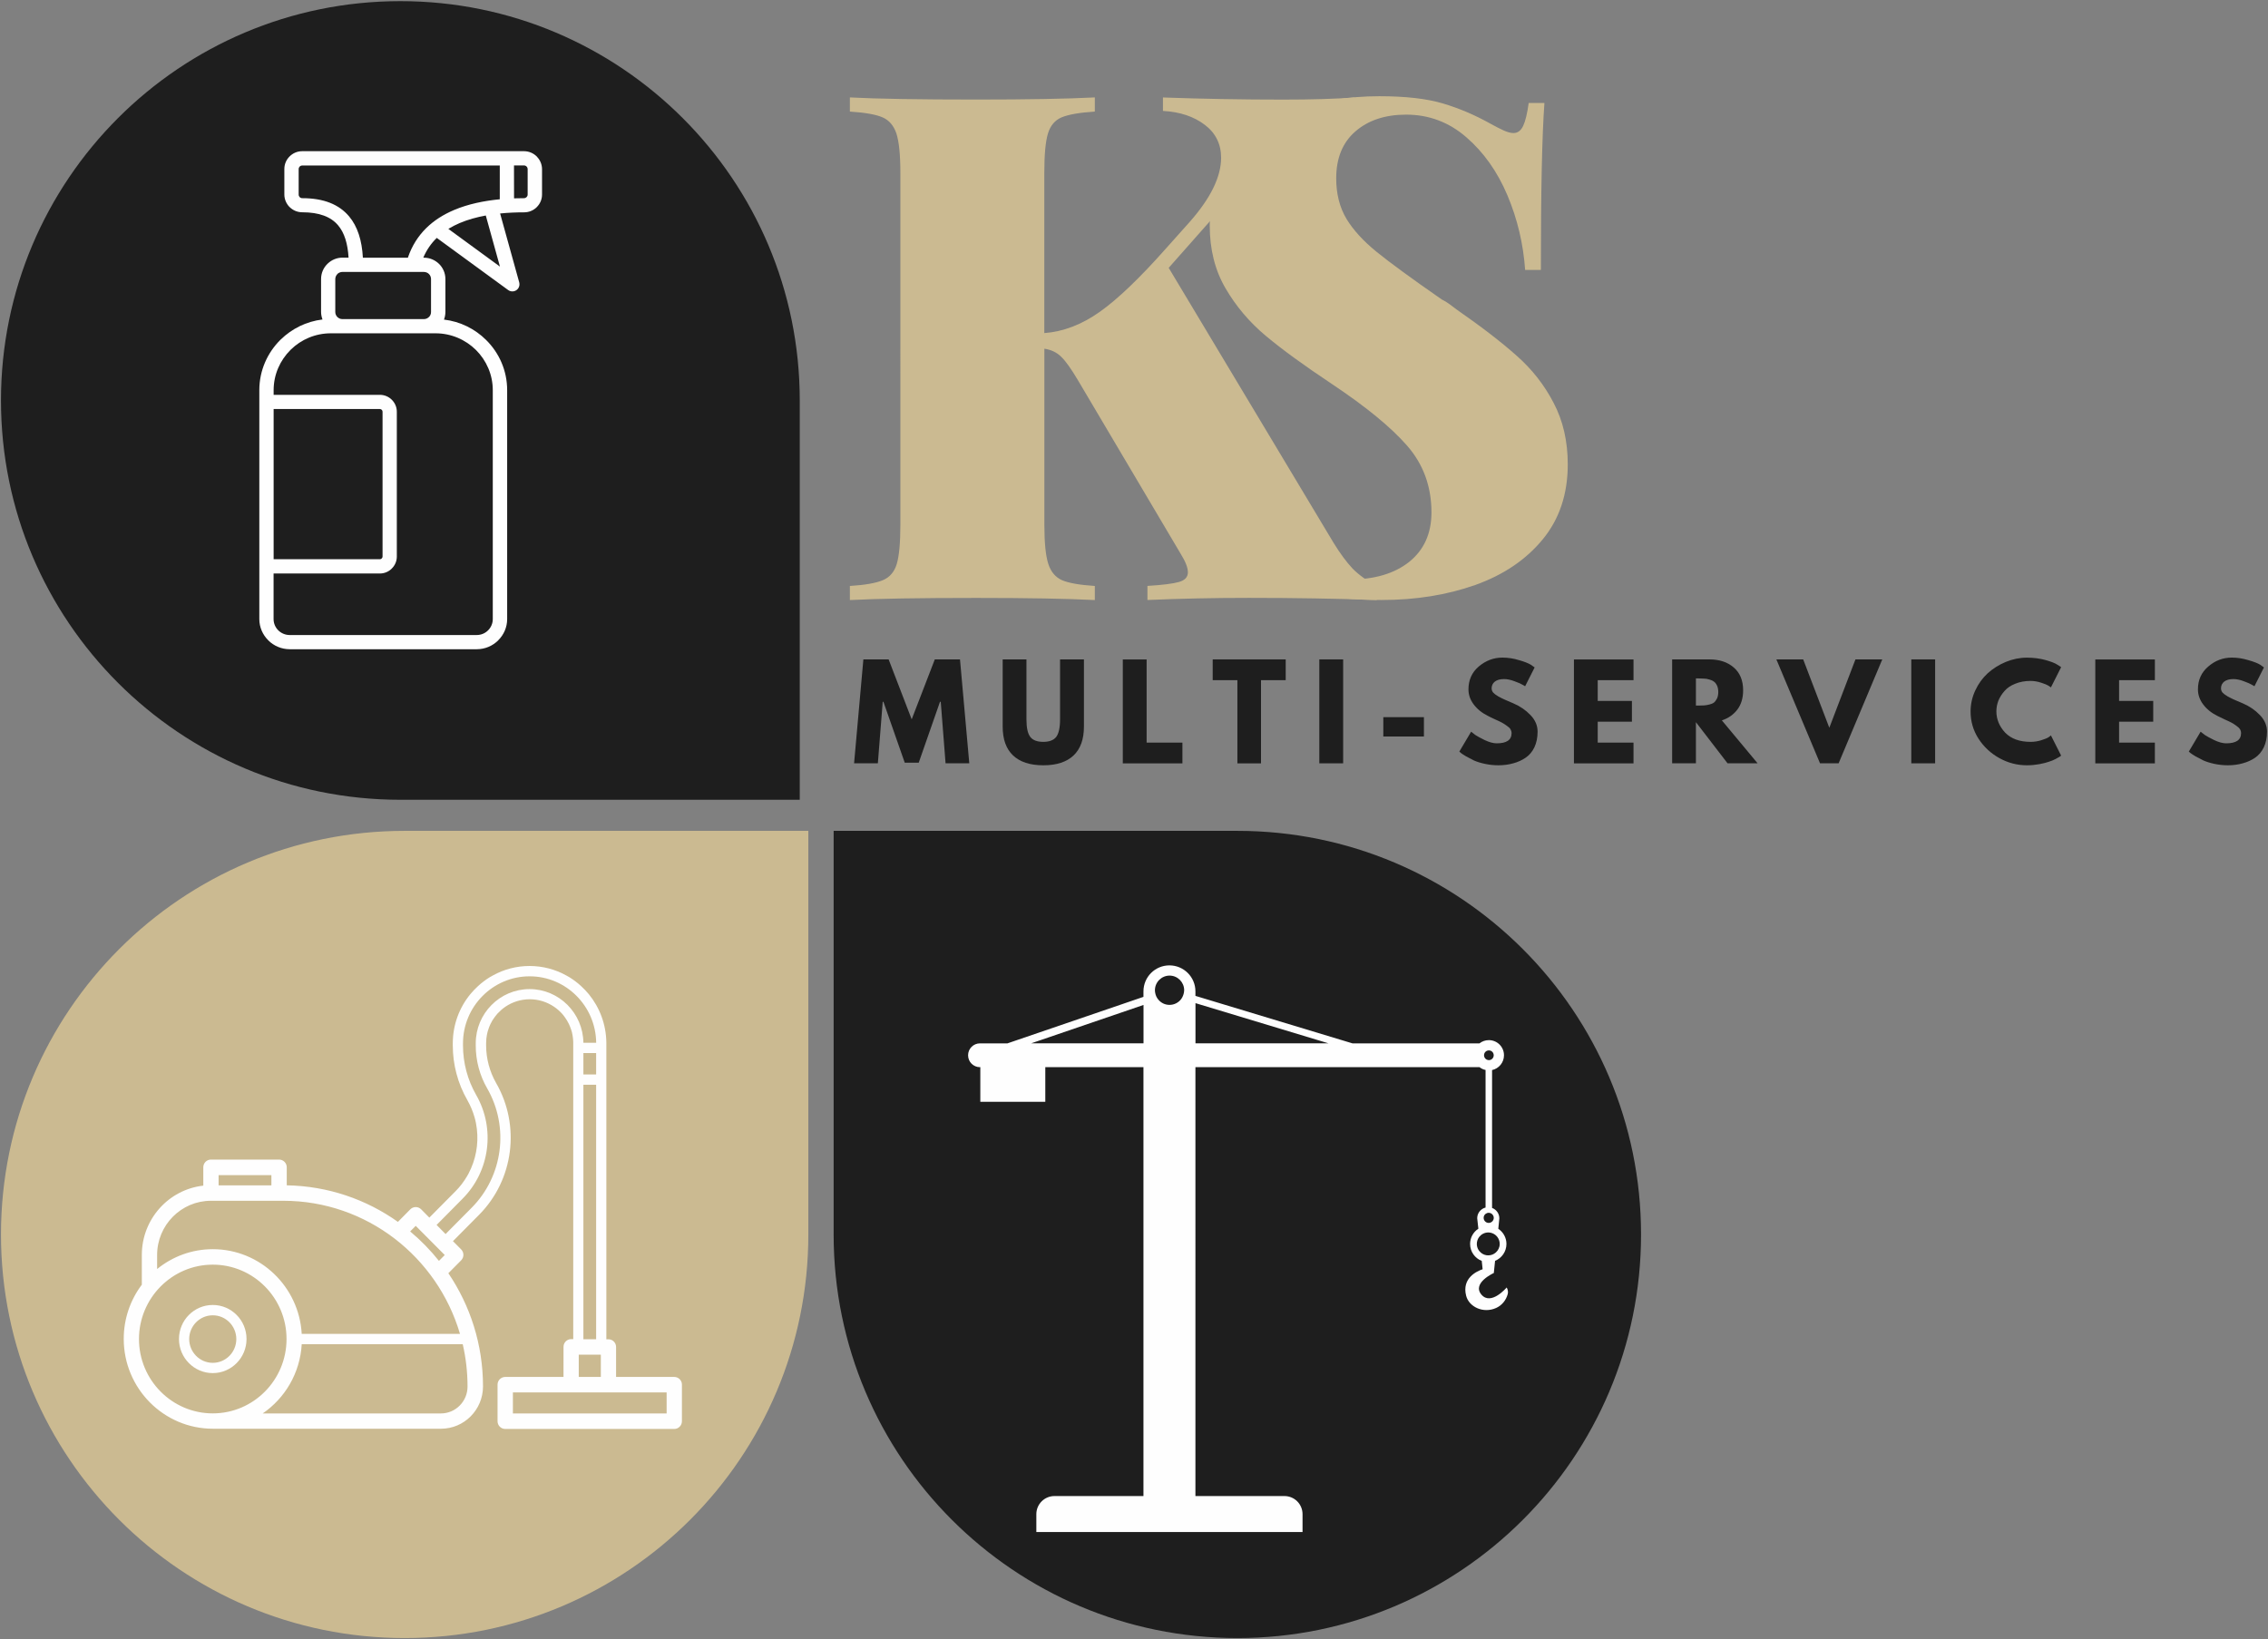 <svg xmlns="http://www.w3.org/2000/svg" viewBox="0 0 415 300">
<rect x="0" y="0" width="415" height="300" fill="#808080" stroke="none"/>
<g>
<path fill="#1E1E1E" d="M73.26,0.21c-40.36,0-73.08,32.73-73.08,73.08c0,40.36,32.72,73.08,73.08,73.08h73.08V73.29
C146.34,32.94,113.61,0.21,73.26,0.21"/>
<path fill="#FEFEFE" d="M96.55,35.61c0,0.18-0.07,0.34-0.19,0.46l-0.01,0.01c-0.11,0.11-0.28,0.19-0.46,0.19
c-0.61,0-1.22,0.01-1.83,0.03l-0.01-6.02h1.84c0.18,0,0.34,0.07,0.46,0.2l0.05,0.04c0.09,0.11,0.15,0.25,0.15,0.42V35.61z
 M91.48,48.79l-9.44-6.9c0.65-0.4,1.35-0.76,2.08-1.07c1.49-0.63,3.1-1.07,4.77-1.38L91.48,48.79z M74.63,47.17H66.4
c-0.17-3.17-0.97-5.73-2.54-7.59c-1.83-2.16-4.61-3.31-8.55-3.31c-0.19,0-0.35-0.07-0.47-0.18v-0.01
c-0.12-0.12-0.19-0.28-0.19-0.46v-4.68c0-0.18,0.07-0.34,0.19-0.46c0.12-0.12,0.29-0.19,0.47-0.19h36.14v6.18
c-2.87,0.28-5.76,0.86-8.36,1.96C79.26,40.05,76.12,42.76,74.63,47.17 M78.49,50.15c0.24,0.24,0.38,0.56,0.38,0.93v6.02
c0,0.36-0.14,0.69-0.38,0.92h-0.01c-0.23,0.24-0.56,0.38-0.92,0.38h-14.9c-0.36,0-0.69-0.14-0.92-0.38h-0.01
c-0.23-0.24-0.38-0.56-0.38-0.92v-6.02c0-0.36,0.15-0.68,0.38-0.92l0.05-0.06c0.23-0.2,0.54-0.33,0.88-0.33h14.89
C77.93,49.77,78.26,49.92,78.49,50.15 M90.17,71.41v41.89c0,0.8-0.33,1.54-0.86,2.06l-0.01,0.01c-0.53,0.53-1.26,0.85-2.08,0.85
H53.01c-0.81,0-1.55-0.33-2.08-0.85l-0.01-0.01c-0.53-0.52-0.86-1.26-0.86-2.06v-8.34h19.44c0.85,0,1.64-0.34,2.19-0.91
c0.57-0.56,0.92-1.33,0.92-2.19V75.35c0-0.85-0.35-1.62-0.92-2.19c-0.56-0.56-1.34-0.9-2.19-0.9H50.07v-0.85
c0-2.87,1.18-5.47,3.08-7.36l0.07-0.07C55.1,62.14,57.69,61,60.54,61h19.15c2.88,0,5.5,1.17,7.4,3.05
C88.99,65.94,90.17,68.55,90.17,71.41 M50.07,74.86h19.44c0.13,0,0.25,0.05,0.34,0.14c0.09,0.09,0.15,0.21,0.15,0.34v26.52
c0,0.13-0.06,0.26-0.15,0.34c-0.09,0.09-0.21,0.15-0.34,0.15H50.07V74.86z M98.29,28.73l-0.08-0.1
c-0.6-0.59-1.42-0.96-2.32-0.96H55.3c-0.91,0-1.72,0.37-2.31,0.96c-0.6,0.59-0.96,1.41-0.96,2.3v4.67c0,0.89,0.37,1.7,0.96,2.3
H53c0.6,0.59,1.41,0.95,2.31,0.95c3.11,0,5.24,0.83,6.55,2.38c1.17,1.38,1.77,3.37,1.92,5.92h-1.1c-1.03,0-1.98,0.4-2.69,1.07
l-0.09,0.08c-0.71,0.71-1.15,1.68-1.15,2.76v6.02c0,0.49,0.1,0.96,0.26,1.39c-2.95,0.35-5.61,1.69-7.63,3.66l-0.08,0.07
c-2.37,2.36-3.85,5.61-3.85,9.2v41.89c0,1.51,0.62,2.89,1.64,3.9v0.01c1.01,1,2.4,1.62,3.93,1.62h34.21
c1.53,0,2.91-0.61,3.93-1.62v-0.01c1.02-1.01,1.64-2.38,1.64-3.9V71.41c0-3.59-1.47-6.84-3.85-9.19
c-2.03-2.02-4.72-3.38-7.71-3.73c0.16-0.43,0.26-0.91,0.26-1.4v-6.02c0-1.08-0.44-2.06-1.15-2.76c-0.71-0.7-1.69-1.15-2.77-1.15
h-0.13c0.61-1.43,1.45-2.63,2.47-3.62l13.06,9.54c0.31,0.23,0.71,0.31,1.11,0.21c0.7-0.19,1.1-0.9,0.92-1.6l-3.5-12.62
c1.48-0.15,2.96-0.21,4.4-0.21c0.89,0,1.71-0.36,2.31-0.95v-0.01c0.6-0.59,0.96-1.4,0.96-2.29v-4.68
C99.17,30.09,98.84,29.31,98.29,28.73"/>
</g>
<g>
<path fill="#CBBA91" d="M0.18,225.92c0,40.79,33.07,73.87,73.86,73.87c40.79,0,73.87-33.07,73.87-73.87v-73.86
H74.04C33.24,152.06,0.18,185.13,0.18,225.92"/>
<path fill="#FEFEFE" d="M38.93,251.3c3.41,0,6.18-2.8,6.18-6.24c0-3.44-2.77-6.23-6.18-6.23c-3.41,0-6.18,2.79-6.18,6.23
C32.75,248.5,35.53,251.3,38.93,251.3 M38.93,240.72c2.38,0,4.31,1.95,4.31,4.35c0,2.4-1.93,4.35-4.31,4.35
c-2.37,0-4.31-1.95-4.31-4.35C34.62,242.67,36.56,240.72,38.93,240.72"/>
<path fill="#FEFEFE" d="M123.38,252h-10.65v-5.48c0-0.78-0.62-1.41-1.4-1.41h-0.38v-54.26c-0.03-3.37-1.23-6.47-3.21-8.9
c-0.43-0.52-0.9-1.01-1.4-1.47c-0.33-0.31-0.68-0.6-1.04-0.87c-0.36-0.28-0.74-0.53-1.12-0.77c-0.2-0.11-0.39-0.23-0.59-0.33
c-1.99-1.1-4.27-1.72-6.69-1.72c-2.42,0-4.71,0.62-6.69,1.72c-0.2,0.1-0.39,0.22-0.59,0.33c-0.39,0.24-0.76,0.49-1.12,0.77
c-0.36,0.27-0.71,0.56-1.04,0.87c-0.5,0.46-0.97,0.95-1.4,1.47c-2.01,2.45-3.21,5.59-3.21,9.01v0.38c0,3.5,0.92,6.96,2.66,9.99
c0.58,1.02,1.02,2.08,1.33,3.17c0.11,0.37,0.19,0.74,0.26,1.1c0.53,2.76,0.22,5.63-0.9,8.2c-0.15,0.34-0.31,0.68-0.48,1.01
c-0.09,0.16-0.18,0.33-0.28,0.49c-0.29,0.49-0.61,0.96-0.96,1.42c-0.34,0.45-0.73,0.89-1.14,1.3l-4.78,4.82l-1.5-1.52
c-0.26-0.26-0.62-0.41-0.99-0.41c-0.38,0-0.73,0.15-0.99,0.41l-2.27,2.3c-5.78-4.11-12.79-6.56-20.34-6.69v-3.3
c0-0.78-0.63-1.41-1.4-1.41H38.6c-0.78,0-1.4,0.63-1.4,1.41v3.36c-6.33,0.71-11.25,6.12-11.25,12.69v5.44
c-2.08,2.76-3.31,6.2-3.31,9.92c0,9.07,7.32,16.44,16.31,16.44h41.75c4.23,0,7.68-3.47,7.68-7.74c0-7.67-2.34-14.81-6.34-20.72
l2.34-2.36c0.55-0.55,0.55-1.45,0-2l-1.5-1.51l4.78-4.82c6.33-6.38,7.61-16.29,3.13-24.1c-1.2-2.1-1.84-4.49-1.84-6.92v-0.38
c0-0.28,0.02-0.55,0.04-0.83c0.04-0.4,0.12-0.8,0.21-1.19c0.03-0.12,0.07-0.25,0.11-0.37c0.11-0.38,0.26-0.75,0.42-1.1
c0.12-0.24,0.24-0.47,0.37-0.69c0.14-0.22,0.28-0.43,0.44-0.64c0.15-0.2,0.31-0.41,0.48-0.6c0.44-0.47,0.92-0.9,1.45-1.26
c1.27-0.86,2.81-1.37,4.46-1.37c1.64,0,3.18,0.51,4.45,1.37c0.53,0.36,1.02,0.79,1.45,1.26c0.17,0.19,0.34,0.39,0.48,0.6
c0.15,0.21,0.3,0.42,0.43,0.64c0.13,0.22,0.25,0.45,0.37,0.69c0.16,0.35,0.31,0.72,0.43,1.1c0.04,0.12,0.07,0.25,0.11,0.37
c0.09,0.39,0.16,0.79,0.2,1.19c0.03,0.27,0.04,0.55,0.04,0.83v54.15h-0.38c-0.77,0-1.4,0.63-1.4,1.41V252H92.45
c-0.78,0-1.41,0.64-1.41,1.42v6.68c0,0.79,0.63,1.42,1.41,1.42h30.93c0.77,0,1.4-0.63,1.4-1.42v-6.68
C124.79,252.64,124.15,252,123.38,252 M121.98,258.68H93.85v-3.85h28.13V258.68z M105.9,247.93h4.04V252h-4.04V247.93z
 M81.38,229.69l-1.06,1.07c-1.57-1.97-3.34-3.78-5.27-5.39l1.02-1.02L81.38,229.69z M80.68,258.68H48.07
c4.08-2.79,6.84-7.4,7.14-12.67h29.46c0.58,2.5,0.88,5.09,0.88,7.76C85.55,256.47,83.36,258.68,80.68,258.68 M49.66,216.94H40
v-1.87h9.66V216.94z M38.6,219.76h13.24c15.27,0,28.2,10.29,32.33,24.36H55.21c-0.48-8.63-7.6-15.5-16.27-15.5
c-3.86,0-7.39,1.36-10.19,3.63v-2.55C28.74,224.22,33.16,219.76,38.6,219.76 M38.93,231.45c7.45,0,13.5,6.1,13.5,13.61
c0,7.51-6.05,13.61-13.5,13.61c-7.44,0-13.5-6.1-13.5-13.61C25.44,237.56,31.49,231.45,38.93,231.45 M96.9,181.02
c-5.43,0-9.85,4.46-9.85,9.93v0.38c0,2.76,0.72,5.49,2.1,7.87c4.06,7.07,2.89,16.05-2.84,21.83l-4.78,4.82l-1.64-1.67l4.77-4.82
c4.99-5.02,6-12.82,2.47-18.97c-1.58-2.75-2.41-5.88-2.41-9.05v-0.38c0-6.77,5.47-12.28,12.19-12.28
c6.68,0,12.11,5.45,12.18,12.17h-2.34C106.69,185.42,102.29,181.02,96.9,181.02 M106.75,192.73h2.33v3.91h-2.33V192.73z
 M106.75,198.52h2.33v46.58h-2.33V198.52z"/>
</g>
<g>
<path fill="#1E1E1E" d="M226.41,299.79c40.8,0,73.87-33.07,73.87-73.86c0-40.8-33.07-73.87-73.87-73.87h-73.87
v73.87C152.54,266.71,185.62,299.79,226.41,299.79"/>
<path fill="#FEFEFE" d="M270.98,229.26c-0.46-0.38-0.75-0.96-0.75-1.6c0-0.48,0.16-0.92,0.43-1.28
c0.39-0.49,0.99-0.82,1.66-0.82c0.69,0,1.3,0.34,1.68,0.84c0.26,0.35,0.42,0.79,0.42,1.26c0,0.62-0.28,1.18-0.71,1.56
c-0.37,0.33-0.85,0.53-1.39,0.53C271.82,229.76,271.35,229.57,270.98,229.26 M271.84,222.15c0.15-0.11,0.35-0.19,0.56-0.19
c0.24,0,0.47,0.1,0.63,0.25c0.18,0.17,0.3,0.41,0.3,0.68c0,0.5-0.42,0.92-0.93,0.92c-0.51,0-0.92-0.42-0.92-0.92
C271.47,222.58,271.62,222.32,271.84,222.15 M271.55,193.13c0-0.5,0.39-0.89,0.89-0.89c0.49,0,0.88,0.39,0.88,0.89
c0,0.49-0.39,0.89-0.88,0.89C271.94,194.01,271.55,193.62,271.55,193.13 M218.75,190.94v-7.35l24.32,7.35H218.75z
 M216.64,181.62c-0.07,0.43-0.24,0.84-0.48,1.19c-0.49,0.67-1.28,1.1-2.16,1.1c-0.8,0-1.52-0.35-2.01-0.92
c-0.31-0.35-0.53-0.79-0.61-1.28c-0.03-0.16-0.05-0.31-0.05-0.48c0-1.48,1.21-2.68,2.68-2.68c1.47,0,2.67,1.2,2.67,2.68
C216.67,181.37,216.66,181.49,216.64,181.62 M209.24,190.94H188.7l20.54-7.02V190.94z M275.69,235.63c0,0-2.86,3.4-4.63,1.29
c-1.76-2.12,2.28-3.94,2.28-3.94l0.23-2.23c1.22-0.49,2.08-1.69,2.08-3.09c0-1.16-0.6-2.18-1.49-2.77l0.19-1.92
c0-0.87-0.55-1.61-1.33-1.9v-25.23c1.25-0.28,2.18-1.38,2.18-2.71c0-1.54-1.24-2.77-2.77-2.77c-0.65,0-1.24,0.22-1.71,0.59
h-23.25l-28.73-8.69v-0.82c0-2.63-2.13-4.76-4.76-4.76c-2.63,0-4.75,2.13-4.75,4.76v1l-24.88,8.51h-5.03
c-1.21,0-2.18,0.98-2.18,2.18c0,1.21,0.97,2.18,2.18,2.18h0.06v6.34h11.89v-6.34h17.96v78.49h-16.28
c-1.84,0-3.32,1.49-3.32,3.32v3.27h48.71v-3.27c0-1.84-1.48-3.32-3.32-3.32h-16.28V195.3h51.98c0.32,0.26,0.69,0.44,1.11,0.52
V221c-0.88,0.22-1.53,1.01-1.53,1.96l0.21,1.91c-0.91,0.6-1.51,1.62-1.51,2.79c0,1.42,0.89,2.63,2.13,3.1l0.16,1.53
c-1.04,0.35-3.85,1.61-3.01,4.87c0.52,2.01,3.13,3.29,5.5,2.21c1.03-0.47,1.79-1.39,2.1-2.52
C276,236.46,275.89,235.93,275.69,235.63"/>
</g>
<g>
<path fill="#CBBA91" d="M243.99,99.3c1.22,1.99,2.39,3.57,3.5,4.75c1.13,1.16,2.61,2.22,4.42,3.18v2.58
c-7.27-0.26-15.06-0.39-23.38-0.39c-6.42,0-12.61,0.13-18.57,0.39v-2.58c2.77-0.17,4.69-0.41,5.76-0.72
c1.09-0.3,1.64-0.89,1.64-1.77c0-0.85-0.44-1.97-1.31-3.37l-18.83-31.82c-1.23-2.07-2.25-3.51-3.08-4.29
c-0.81-0.79-1.83-1.26-3.04-1.44v32.22c0,3.3,0.24,5.69,0.72,7.17c0.48,1.46,1.32,2.45,2.52,2.98c1.22,0.52,3.22,0.87,5.99,1.05
v2.58c-5.02-0.26-12.26-0.39-21.7-0.39c-10.48,0-18.19,0.13-23.12,0.39v-2.58c2.76-0.17,4.78-0.53,6.02-1.05
c1.26-0.52,2.12-1.51,2.56-2.98c0.44-1.48,0.66-3.87,0.66-7.17V31.59c0-3.29-0.25-5.67-0.72-7.14
c-0.49-1.46-1.34-2.46-2.56-2.98c-1.2-0.52-3.19-0.87-5.96-1.05v-2.59c4.93,0.26,12.64,0.39,23.12,0.39
c9.36,0,16.6-0.13,21.7-0.39v2.59c-2.77,0.18-4.79,0.53-6.06,1.05c-1.24,0.52-2.08,1.52-2.52,2.98
c-0.44,1.46-0.66,3.85-0.66,7.14v29.37c3.47-0.26,6.85-1.55,10.15-3.89c3.29-2.33,7.32-6.19,12.08-11.56l4.42-4.95
c3.8-4.32,5.7-8.22,5.7-11.69c0-2.5-1-4.52-2.98-6.02c-1.99-1.52-4.54-2.38-7.66-2.55v-2.46c7.27,0.26,14.58,0.39,21.97,0.39
c5.28,0,9.64-0.13,13.1-0.39v2.46c-7.53,1.99-14.63,6.76-21.28,14.31l-12.74,14.41L243.99,99.3z"/>
<path fill="#CBBA91" d="M252.39,17.61c4.78,0,8.64,0.44,11.59,1.31c2.96,0.88,5.87,2.11,8.71,3.7
c0.92,0.51,1.72,0.92,2.42,1.24c0.72,0.33,1.33,0.49,1.83,0.49c0.76,0,1.35-0.43,1.77-1.31c0.41-0.87,0.75-2.27,1.01-4.19h2.88
c-0.44,6.01-0.65,16.19-0.65,30.55h-2.88c-0.33-4.75-1.41-9.31-3.24-13.65c-1.83-4.34-4.35-7.89-7.53-10.64
c-3.17-2.75-6.84-4.13-11-4.13c-3.85,0-6.94,1.03-9.3,3.08c-2.34,2.03-3.5,4.89-3.5,8.58c0,2.84,0.62,5.3,1.87,7.4
c1.26,2.08,3.11,4.09,5.53,6.06c2.42,1.96,6.39,4.87,11.92,8.71c0.5,0.24,0.98,0.54,1.44,0.88c0.46,0.33,0.89,0.66,1.31,0.98
c4.59,3.19,8.25,6.02,11,8.48c2.77,2.45,5.01,5.3,6.71,8.58c1.72,3.26,2.59,7.01,2.59,11.26c0,5.43-1.53,10.01-4.58,13.72
c-3.06,3.72-7.17,6.5-12.34,8.35c-5.18,1.83-10.9,2.75-17.16,2.75c-5.09,0-9.33-0.43-12.7-1.28c-3.39-0.83-6.54-1.95-9.46-3.37
c-1.83-1.18-3.25-1.77-4.26-1.77c-0.77,0-1.36,0.45-1.77,1.35c-0.42,0.87-0.76,2.27-1.01,4.19h-2.88
c0.35-5.67,0.53-17.79,0.53-36.34h2.88c0.59,9.96,2.67,18.02,6.25,24.2c3.6,6.18,9.11,9.27,16.53,9.27
c4.6,0,8.26-1.08,10.97-3.24c2.7-2.18,4.06-5.19,4.06-9.04c0-4.75-1.49-8.82-4.45-12.21c-2.95-3.38-7.56-7.16-13.82-11.33
c-5.02-3.34-9.04-6.26-12.05-8.78c-2.99-2.5-5.45-5.41-7.37-8.71c-1.92-3.29-2.88-7.11-2.88-11.46c0-5.25,1.42-9.67,4.25-13.23
c2.84-3.55,6.62-6.19,11.33-7.89C241.65,18.46,246.8,17.61,252.39,17.61"/>
</g>
<g>
<path fill="#1E1E1E" d="M173.02,139.7l-0.88-11.26H172l-3.89,11.14h-2.56l-3.9-11.14h-0.13l-0.89,11.26h-4.35
l1.7-19.02h4.62l4.22,10.97l4.23-10.97h4.61l1.7,19.02H173.02z"/>
<path fill="#1E1E1E" d="M198.34,120.68v12.28c0,2.34-0.64,4.11-1.9,5.3c-1.27,1.2-3.11,1.8-5.53,1.8
c-2.43,0-4.27-0.6-5.54-1.8c-1.27-1.2-1.9-2.96-1.9-5.3v-12.28h4.35v11c0,1.53,0.24,2.6,0.72,3.21
c0.47,0.59,1.26,0.88,2.36,0.88c1.09,0,1.87-0.29,2.35-0.88c0.47-0.61,0.72-1.68,0.72-3.21v-11H198.34z"/>
<path fill="#1E1E1E" d="M209.81,120.68v15.23h6.55v3.8h-10.91v-19.02H209.81z"/>
<path fill="#1E1E1E" d="M221.9,124.48v-3.8h13.36v3.8h-4.52v15.23h-4.32v-15.23H221.9z"/>
<path fill="#1E1E1E" d="M245.77,139.7h-4.36v-19.02h4.36V139.7z"/>
<path fill="#1E1E1E" d="M253.12,131.25h7.43v3.54h-7.43V131.25z"/>
<path fill="#1E1E1E" d="M274.92,120.35c1.02,0,2.03,0.16,3.01,0.46c1,0.28,1.73,0.57,2.19,0.85l0.69,0.49
l-1.74,3.44c-0.13-0.08-0.33-0.2-0.59-0.33c-0.24-0.15-0.7-0.34-1.38-0.59c-0.68-0.26-1.31-0.39-1.9-0.39
c-0.72,0-1.28,0.16-1.67,0.46c-0.39,0.31-0.59,0.72-0.59,1.24c0,0.26,0.08,0.51,0.26,0.75c0.2,0.22,0.51,0.46,0.95,0.72
c0.46,0.25,0.85,0.44,1.18,0.59c0.34,0.15,0.89,0.38,1.6,0.69c1.22,0.52,2.26,1.24,3.11,2.13c0.87,0.9,1.31,1.91,1.31,3.04
c0,1.1-0.2,2.05-0.59,2.88c-0.39,0.81-0.93,1.44-1.61,1.9c-0.68,0.46-1.43,0.8-2.26,1.02c-0.84,0.24-1.74,0.36-2.72,0.36
c-0.83,0-1.65-0.09-2.46-0.26c-0.79-0.17-1.46-0.38-2-0.62c-0.53-0.26-1-0.51-1.44-0.75c-0.44-0.26-0.76-0.47-0.95-0.62
l-0.29-0.26l2.16-3.64c0.2,0.16,0.44,0.35,0.75,0.59c0.33,0.22,0.9,0.54,1.74,0.95c0.83,0.39,1.56,0.59,2.19,0.59
c1.81,0,2.72-0.62,2.72-1.86c0-0.26-0.07-0.5-0.2-0.72c-0.13-0.21-0.36-0.43-0.69-0.65c-0.33-0.24-0.62-0.42-0.88-0.56
c-0.24-0.13-0.65-0.33-1.24-0.59c-0.58-0.26-1-0.47-1.28-0.62c-1.14-0.56-2.02-1.28-2.65-2.13c-0.64-0.85-0.95-1.77-0.95-2.75
c0-1.71,0.62-3.09,1.86-4.16C271.85,120.9,273.3,120.35,274.92,120.35"/>
<path fill="#1E1E1E" d="M298.9,120.68v3.8h-6.55v3.8h6.26v3.8h-6.26v3.83h6.55v3.8H288v-19.02H298.9z"/>
<path fill="#1E1E1E" d="M310.32,129.13h0.49c0.39,0,0.73-0.01,1.01-0.03c0.28-0.02,0.6-0.07,0.95-0.16
c0.34-0.08,0.63-0.2,0.85-0.36c0.21-0.17,0.4-0.43,0.56-0.75c0.15-0.33,0.23-0.72,0.23-1.18c0-0.46-0.08-0.85-0.23-1.18
c-0.16-0.33-0.34-0.57-0.56-0.72c-0.22-0.17-0.51-0.3-0.85-0.39c-0.35-0.11-0.67-0.16-0.95-0.16c-0.29-0.02-0.62-0.04-1.01-0.04
h-0.49V129.13z M305.97,120.68h6.81c1.83,0,3.32,0.49,4.45,1.47c1.15,0.98,1.73,2.38,1.73,4.19c0,1.4-0.35,2.57-1.04,3.5
c-0.71,0.94-1.66,1.61-2.85,2l6.54,7.86h-5.5l-5.79-7.53v7.53h-4.35V120.68z"/>
<path fill="#1E1E1E" d="M333.03,139.7l-7.99-19.02h4.91l4.78,12.51l4.78-12.51h4.91l-7.99,19.02H333.03z"/>
<path fill="#1E1E1E" d="M354.09,139.7h-4.36v-19.02h4.36V139.7z"/>
<path fill="#1E1E1E" d="M371.56,135.77c0.67,0,1.32-0.1,1.93-0.29c0.63-0.2,1.09-0.38,1.37-0.56l0.42-0.33
l1.87,3.7c-0.07,0.05-0.15,0.12-0.27,0.2c-0.11,0.07-0.36,0.21-0.75,0.42c-0.39,0.2-0.82,0.38-1.28,0.52
c-0.44,0.15-1.02,0.3-1.73,0.43c-0.72,0.13-1.47,0.2-2.23,0.2c-1.77,0-3.45-0.43-5.04-1.31c-1.57-0.87-2.85-2.06-3.83-3.57
c-0.97-1.52-1.44-3.18-1.44-4.94c0-1.35,0.28-2.64,0.85-3.86c0.56-1.22,1.32-2.27,2.26-3.14c0.96-0.87,2.06-1.57,3.31-2.09
c1.26-0.52,2.56-0.79,3.89-0.79c1.22,0,2.35,0.15,3.37,0.43c1.05,0.29,1.79,0.58,2.23,0.88l0.66,0.43l-1.87,3.7
c-0.11-0.08-0.27-0.2-0.49-0.33c-0.2-0.13-0.62-0.3-1.28-0.52c-0.64-0.21-1.29-0.33-1.96-0.33c-1.05,0-1.99,0.18-2.81,0.52
c-0.84,0.33-1.49,0.78-1.97,1.34c-0.48,0.55-0.85,1.14-1.11,1.77c-0.24,0.64-0.36,1.28-0.36,1.93c0,1.44,0.53,2.74,1.6,3.9
C368,135.21,369.55,135.77,371.56,135.77"/>
<path fill="#1E1E1E" d="M394.3,120.68v3.8h-6.55v3.8H394v3.8h-6.25v3.83h6.55v3.8h-10.9v-19.02H394.3z"/>
<path fill="#1E1E1E" d="M408.37,120.35c1.02,0,2.03,0.16,3.01,0.46c1,0.28,1.74,0.57,2.2,0.85l0.68,0.49
l-1.74,3.44c-0.13-0.08-0.33-0.2-0.59-0.33c-0.25-0.15-0.7-0.34-1.37-0.59c-0.68-0.26-1.31-0.39-1.9-0.39
c-0.72,0-1.27,0.16-1.67,0.46c-0.39,0.31-0.59,0.72-0.59,1.24c0,0.26,0.08,0.51,0.26,0.75c0.2,0.22,0.51,0.46,0.95,0.72
c0.46,0.25,0.85,0.44,1.18,0.59c0.34,0.15,0.88,0.38,1.61,0.69c1.22,0.52,2.26,1.24,3.11,2.13c0.87,0.9,1.31,1.91,1.31,3.04
c0,1.1-0.2,2.05-0.59,2.88c-0.39,0.81-0.93,1.44-1.6,1.9c-0.68,0.46-1.43,0.8-2.26,1.02c-0.84,0.24-1.74,0.36-2.72,0.36
c-0.83,0-1.65-0.09-2.46-0.26c-0.79-0.17-1.45-0.38-2-0.62c-0.52-0.26-1.01-0.51-1.44-0.75c-0.44-0.26-0.75-0.47-0.95-0.62
l-0.29-0.26l2.16-3.64c0.2,0.16,0.44,0.35,0.75,0.59c0.33,0.22,0.9,0.54,1.74,0.95c0.83,0.39,1.55,0.59,2.19,0.59
c1.81,0,2.72-0.62,2.72-1.86c0-0.26-0.06-0.5-0.2-0.72c-0.13-0.21-0.36-0.43-0.68-0.65c-0.33-0.24-0.62-0.42-0.88-0.56
c-0.25-0.13-0.66-0.33-1.25-0.59c-0.57-0.26-1-0.47-1.28-0.62c-1.14-0.56-2.02-1.28-2.65-2.13c-0.64-0.85-0.95-1.77-0.95-2.75
c0-1.71,0.62-3.09,1.87-4.16C405.31,120.9,406.75,120.35,408.37,120.35"/>
</g>
</svg>